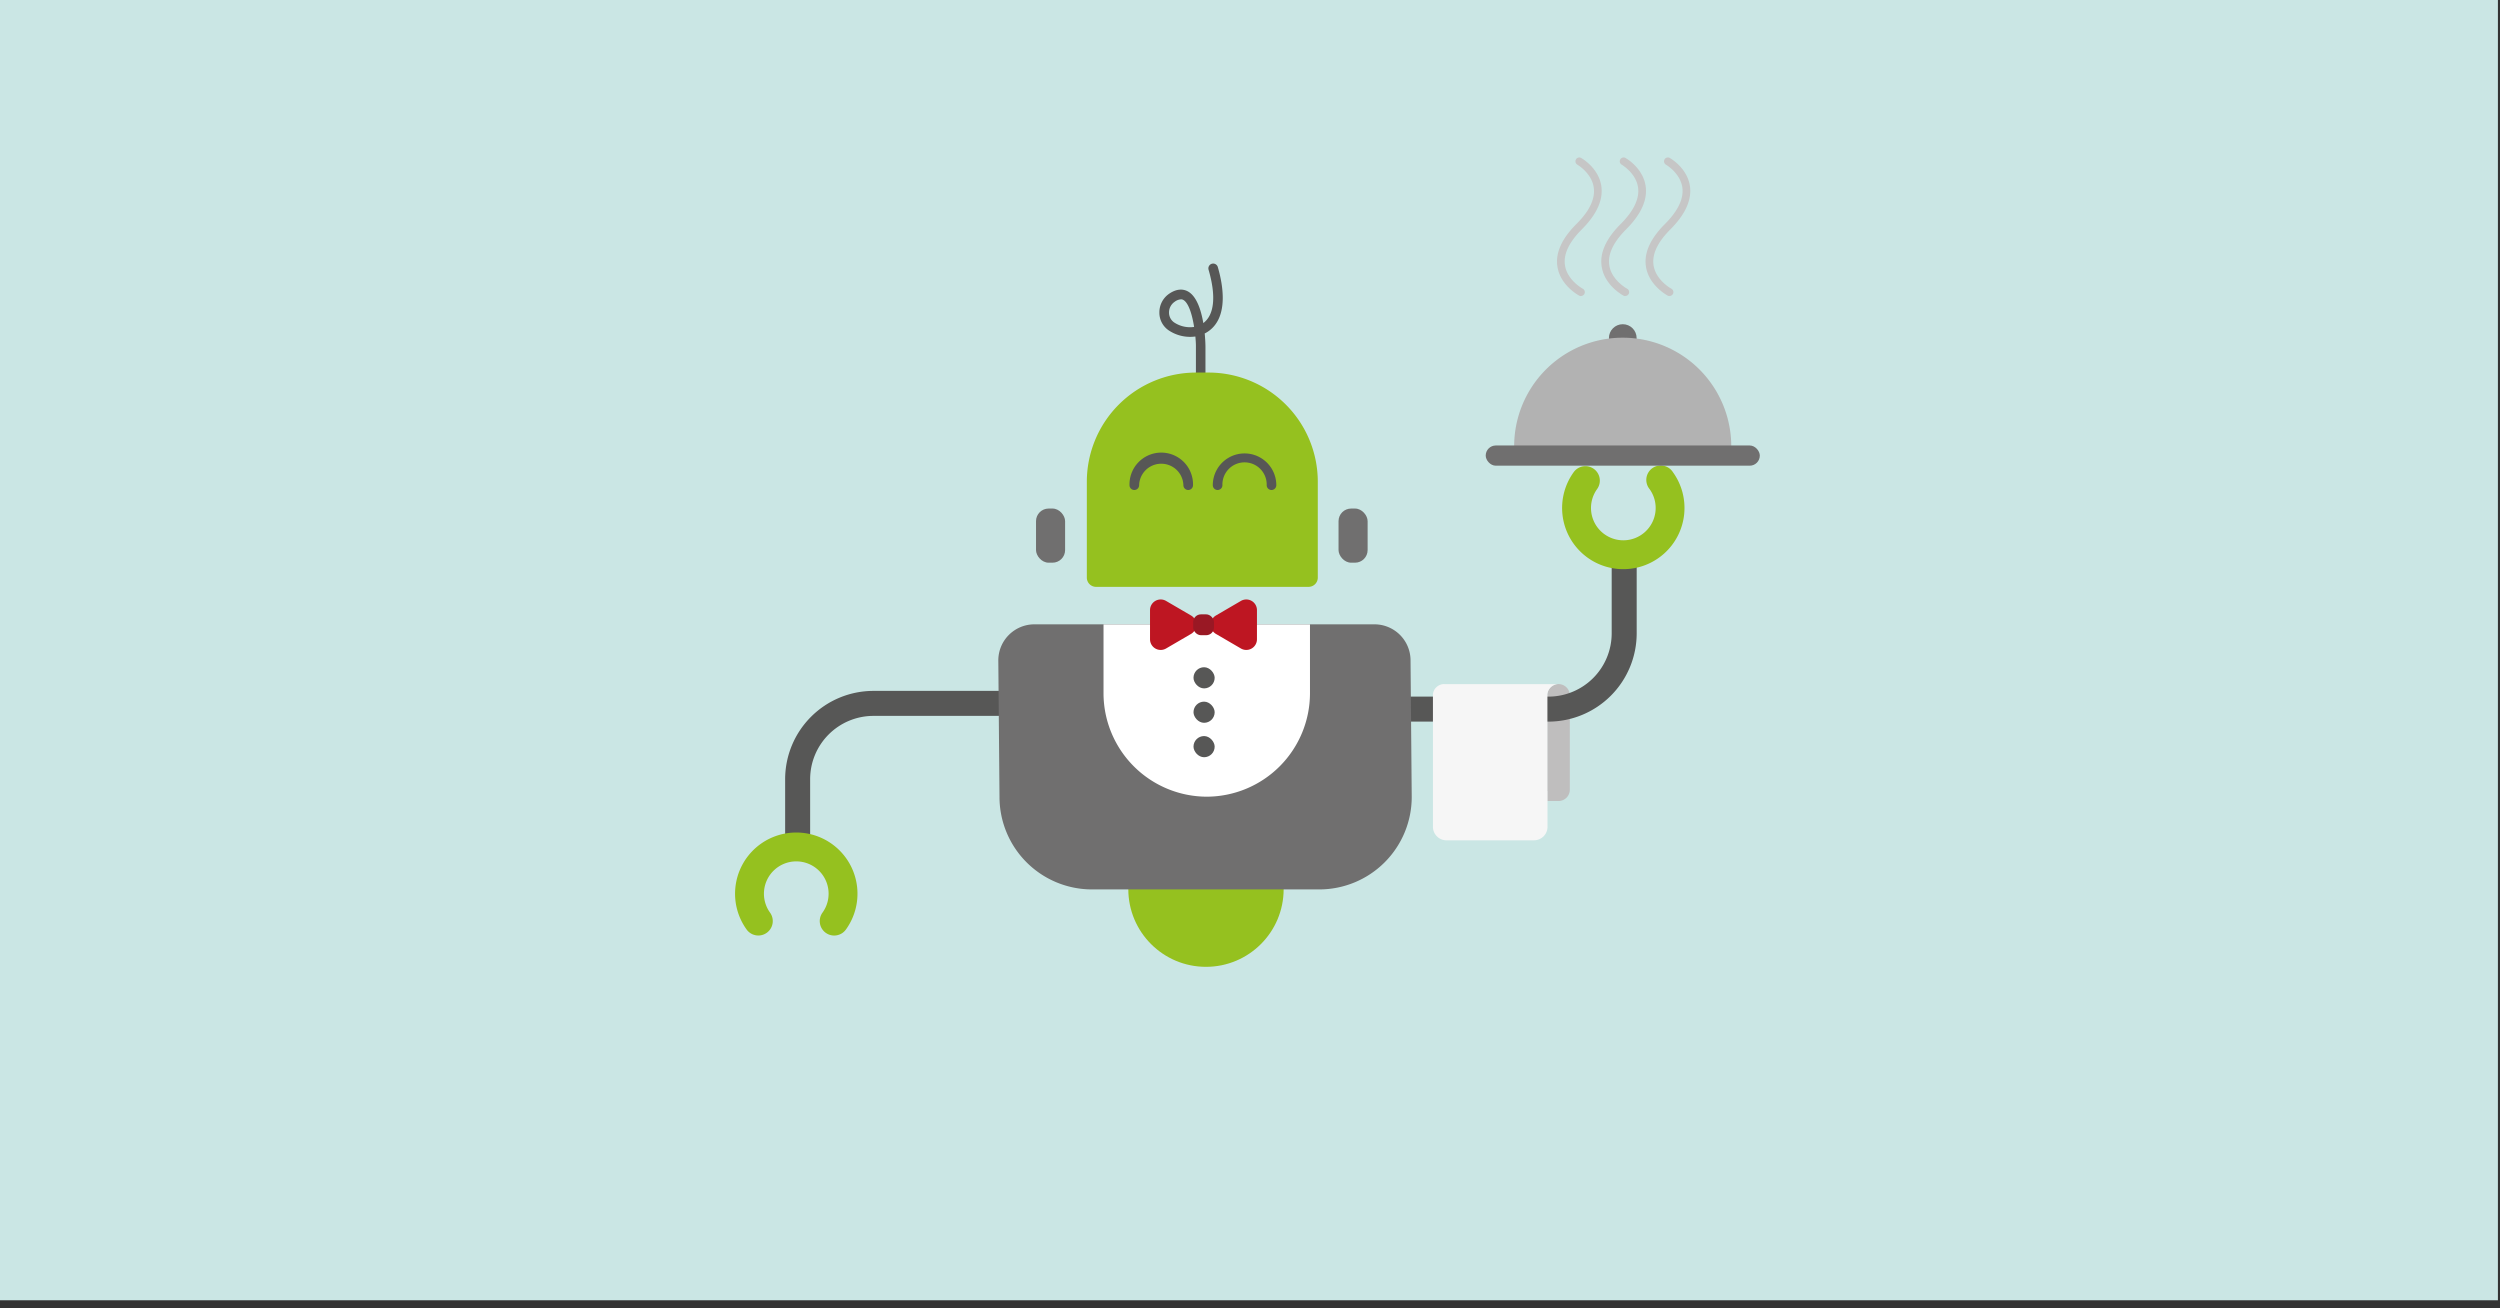 <svg xmlns="http://www.w3.org/2000/svg" viewBox="0 0 1200 628"><rect x="0" y="0" width="1200" height="628" fill="#333333" stroke="none"/><title>bs-robot</title><rect x="-1.13" width="1200.13" height="624.13" style="fill:#cae6e4"/><path d="M748.08,328.36h0a5.43,5.43,0,0,1,5.43,5.43v45.27a5.43,5.43,0,0,1-5.43,5.43h-5.43a0,0,0,0,1,0,0v-50.7a5.43,5.43,0,0,1,5.43-5.43Z" style="fill:#bfbebe"/><path d="M743.25,346.38H673.08v-12h70.17A30.39,30.39,0,0,0,773.61,304V265.07h12V304A42.42,42.42,0,0,1,743.25,346.38Z" style="fill:#575756"/><path d="M388.87,407h-12v-33a42.42,42.42,0,0,1,42.37-42.37H502v12H419.23a30.39,30.39,0,0,0-30.36,30.36Z" style="fill:#575756"/><circle cx="578.87" cy="426.8" r="37.28" style="fill:#95c11f"/><path d="M633.24,426.92H524.15a44.39,44.39,0,0,1-44.39-44.39L479.19,317a17.32,17.32,0,0,1,17.32-17.32H659.74A17.32,17.32,0,0,1,677.06,317l.57,65.55A44.39,44.39,0,0,1,633.24,426.92Z" style="fill:#706f6f"/><rect x="497.29" y="244.1" width="13.96" height="25.99" rx="6.05" ry="6.05" style="fill:#706f6f"/><rect x="642.5" y="244.1" width="13.96" height="25.99" rx="6.05" ry="6.05" style="fill:#706f6f"/><path d="M579.24,382.41h0a49.7,49.7,0,0,1-49.55-49.55V299.72h99.1v33.14A49.7,49.7,0,0,1,579.24,382.41Z" style="fill:#fff"/><path d="M559.72,288.45l12,7a5.12,5.12,0,0,1,0,8.82l-12,7a5.12,5.12,0,0,1-7.71-4.41V292.86A5.12,5.12,0,0,1,559.72,288.45Z" style="fill:#be1622"/><path d="M595.63,288.45l-12,7a5.12,5.12,0,0,0,0,8.82l12,7a5.12,5.12,0,0,0,7.71-4.41V292.86A5.12,5.12,0,0,0,595.63,288.45Z" style="fill:#be1622"/><rect x="572.88" y="320.27" width="10.16" height="10.16" rx="5.08" ry="5.08" style="fill:#575756"/><rect x="572.88" y="336.79" width="10.16" height="10.16" rx="5.08" ry="5.08" style="fill:#575756"/><path d="M576.35,187a2.31,2.31,0,0,1-2.31-2.31V166.21c0-1.45-.11-3-.26-4.69A18.48,18.48,0,0,1,561,158.59a10.26,10.26,0,0,1-4.5-8.66,10.82,10.82,0,0,1,4.79-9c3.95-2.65,6.95-2.07,8.77-1.12,4.33,2.26,6.47,9.06,7.53,15.26,5.32-3.92,6.21-13,2.5-25.68a2.31,2.31,0,0,1,4.43-1.3c2.5,8.51,5.27,23.83-4.26,30.76a14.16,14.16,0,0,1-2,1.22c.27,2.77.34,5,.36,6.06v18.52A2.31,2.31,0,0,1,576.35,187Zm-9.48-43.31a5.47,5.47,0,0,0-3,1.14,6.21,6.21,0,0,0-2.74,5.14,5.71,5.71,0,0,0,2.49,4.82,13.82,13.82,0,0,0,9.55,2.14c-.94-6-2.67-11.63-5.24-13A2.22,2.22,0,0,0,566.87,143.68Z" style="fill:#575756"/><rect x="572.88" y="353.31" width="10.16" height="10.16" rx="5.08" ry="5.08" style="fill:#575756"/><path d="M779.2,273.2a29.37,29.37,0,0,1-23.83-46.56,6.93,6.93,0,1,1,11.24,8.11,15.52,15.52,0,1,0,25.18,0A6.93,6.93,0,1,1,803,226.64,29.37,29.37,0,0,1,779.2,273.2Z" style="fill:#95c11f"/><path d="M400.41,449.06a6.93,6.93,0,0,1-5.61-11,15.52,15.52,0,1,0-25.18,0,6.93,6.93,0,1,1-11.24,8.11,29.38,29.38,0,1,1,47.66,0A6.92,6.92,0,0,1,400.41,449.06Z" style="fill:#95c11f"/><path d="M574.11,178.83h6a52.43,52.43,0,0,1,52.43,52.43v46a4.43,4.43,0,0,1-4.43,4.43h-102a4.43,4.43,0,0,1-4.43-4.43v-46A52.43,52.43,0,0,1,574.11,178.83Z" style="fill:#95c11f"/><rect x="572.71" y="294.89" width="10.01" height="10.01" rx="3.75" ry="3.75" style="fill:#991824"/><path d="M610.32,235.2a2.31,2.31,0,0,1-2.31-2.31,10.63,10.63,0,1,0-21.25,0,2.31,2.31,0,0,1-4.62,0,15.24,15.24,0,1,1,30.49,0A2.31,2.31,0,0,1,610.32,235.2Z" style="fill:#575756"/><circle cx="778.93" cy="162.27" r="6.65" style="fill:#706f6f"/><path d="M831,214.19c0,.14-104.2.14-104.2,0a52.1,52.1,0,1,1,104.2,0Z" style="fill:#b2b2b2"/><path d="M570.34,235.2a2.31,2.31,0,0,1-2.31-2.31,10.63,10.63,0,0,0-21.25,0,2.31,2.31,0,1,1-4.62,0,15.25,15.25,0,1,1,30.49,0A2.31,2.31,0,0,1,570.34,235.2Z" style="fill:#575756"/><rect x="713.14" y="213.83" width="131.57" height="9.7" rx="4.85" ry="4.85" style="fill:#706f6f"/><path d="M758.89,142.12a1.83,1.83,0,0,1-.86-.21c-.37-.2-9.12-4.91-10.48-14-1-6.49,2.09-13.35,9.13-20.39C763,101.27,765.76,95.38,765,90c-1-7-7.86-10.93-7.93-11a1.85,1.85,0,0,1,1.79-3.23c.35.19,8.54,4.81,9.79,13.65.93,6.57-2.23,13.53-9.38,20.69-6.15,6.15-8.87,11.94-8.09,17.2,1.07,7.2,8.49,11.24,8.56,11.28a1.85,1.85,0,0,1-.87,3.48Z" style="fill:#c6c6c6"/><path d="M780.14,142.12a1.83,1.83,0,0,1-.86-.21c-.37-.2-9.12-4.91-10.48-14-1-6.49,2.09-13.35,9.13-20.39,6.28-6.28,9.08-12.17,8.34-17.53-1-7-7.86-10.93-7.93-11a1.85,1.85,0,0,1,1.79-3.23c.35.19,8.54,4.81,9.79,13.65.93,6.57-2.23,13.53-9.38,20.69-6.15,6.15-8.87,11.94-8.09,17.2,1.07,7.2,8.49,11.24,8.56,11.28a1.85,1.85,0,0,1-.87,3.48Z" style="fill:#c6c6c6"/><path d="M801.39,142.12a1.83,1.83,0,0,1-.86-.21c-.37-.2-9.12-4.91-10.48-14-1-6.49,2.09-13.35,9.13-20.39,6.28-6.28,9.08-12.17,8.34-17.53-1-7-7.86-10.93-7.93-11a1.85,1.85,0,0,1,1.79-3.23c.35.19,8.54,4.81,9.79,13.65.93,6.57-2.23,13.53-9.38,20.69-6.15,6.15-8.87,11.94-8.09,17.2,1.07,7.2,8.49,11.24,8.56,11.28a1.85,1.85,0,0,1-.87,3.48Z" style="fill:#c6c6c6"/><path d="M693.19,328.36a5.44,5.44,0,0,0-5.38,4.77h0v63.72a6.5,6.5,0,0,0,6.5,6.5h42a6.5,6.5,0,0,0,6.5-6.5v-16.5c0-.28,0-.56-.05-.84s0-.3,0-.45V333.79a5.34,5.34,0,0,1,0-.64,5.44,5.44,0,0,1,5.18-4.78h-54.7Z" style="fill:#f6f6f6"/></svg>